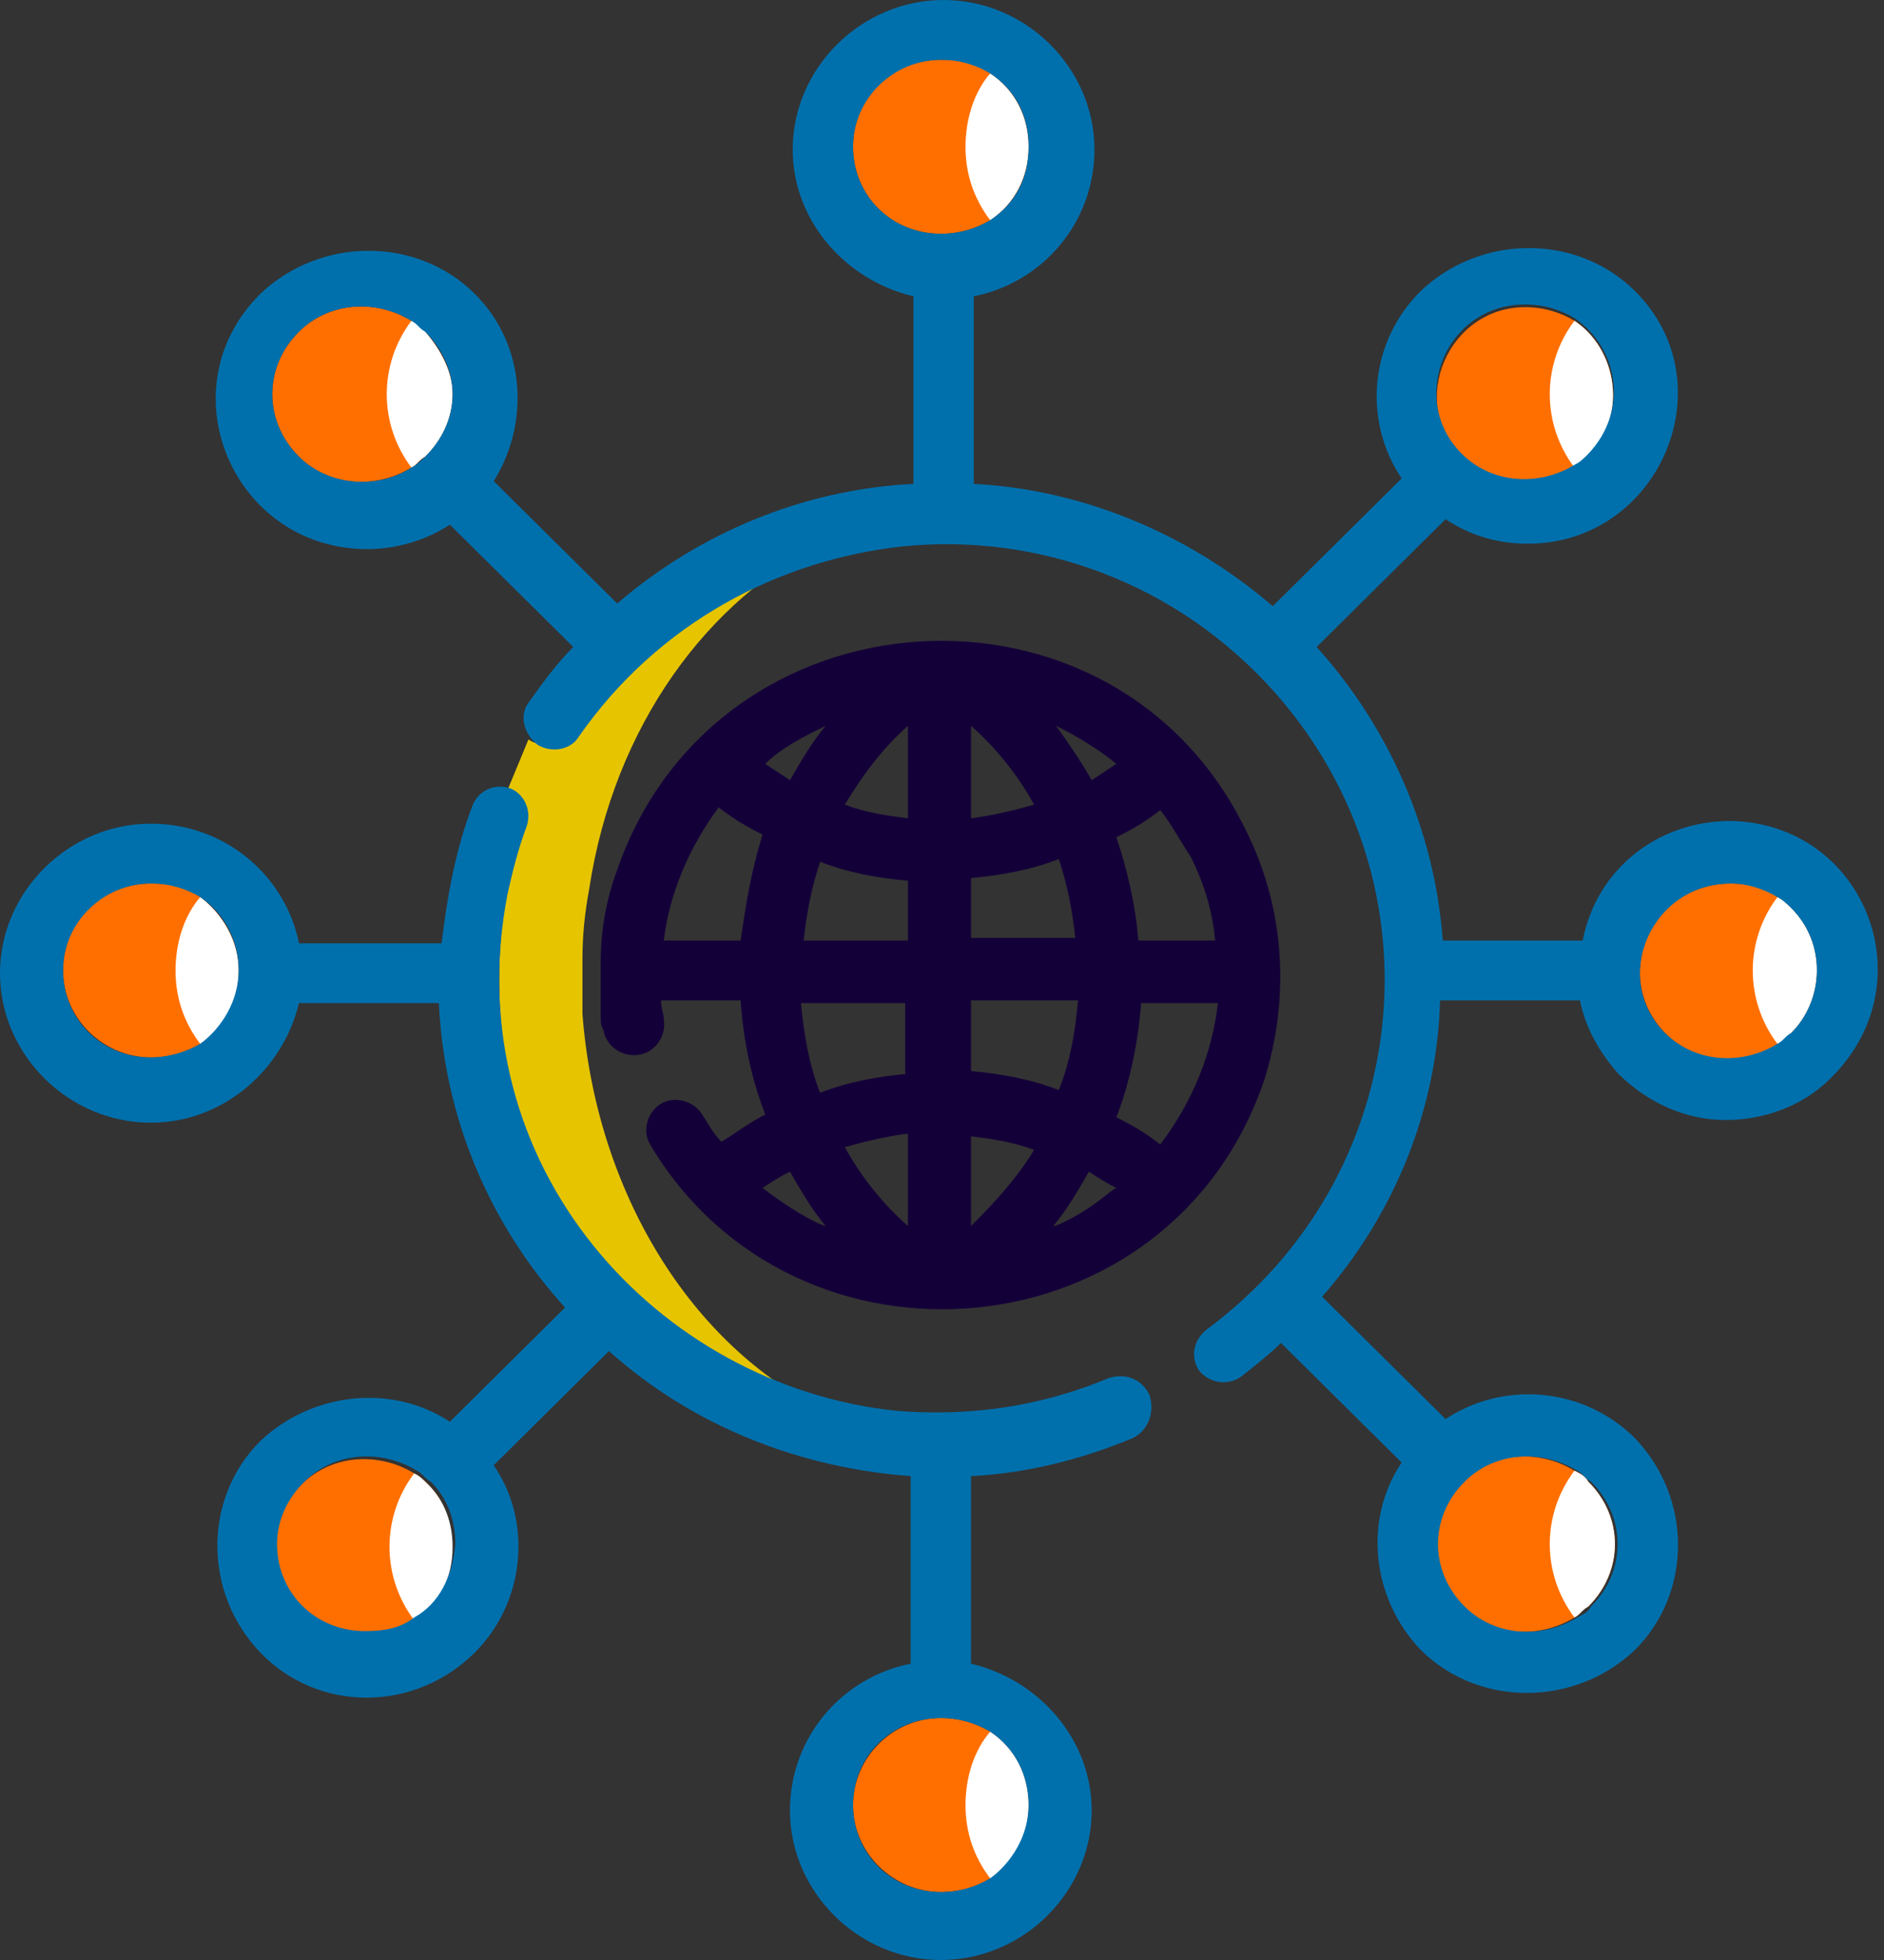<?xml version="1.0" encoding="UTF-8"?>
<svg xmlns="http://www.w3.org/2000/svg" width="75" height="78" viewBox="0 0 75 78" fill="none">
  <rect x="0" y="0" width="75" height="78" fill="#333333" stroke="none"/>
  <path d="M32.859 56.148C25.067 55.174 18.441 46.411 20.142 35.593C20.321 34.619 20.5 33.754 20.769 32.888C20.948 32.239 20.679 31.59 20.232 31.373C20.5 30.724 20.769 30.075 21.038 29.426C21.485 29.751 22.112 29.643 22.381 29.102C24.978 24.558 28.918 22.07 32.948 21.529C28.202 23.801 24.441 28.885 23.456 35.376C23.276 36.35 23.187 37.215 23.187 38.189C23.187 38.405 23.187 38.622 23.187 38.838C23.187 39.163 23.187 39.487 23.187 39.812C23.187 40.028 23.187 40.136 23.187 40.353C23.724 47.385 27.485 53.551 32.859 56.148Z" fill="#E6C400"></path>
  <path d="M39.419 2.921C38.873 2.488 38.218 2.38 37.454 2.38C35.488 2.38 33.96 3.894 33.96 5.842C33.96 7.789 35.488 9.304 37.454 9.304C38.218 9.304 38.873 9.087 39.419 8.763C40.402 8.114 40.948 7.032 40.948 5.842C40.948 4.652 40.402 3.57 39.419 2.921Z" fill="#FF6F00"></path>
  <path d="M39.419 68.912C38.873 68.588 38.218 68.372 37.454 68.372C35.488 68.372 33.96 69.994 33.96 71.834C33.96 73.781 35.597 75.295 37.454 75.295C38.218 75.295 38.873 75.079 39.419 74.754C40.402 74.105 40.948 73.023 40.948 71.834C40.948 70.643 40.402 69.562 39.419 68.912Z" fill="#FF6F00"></path>
  <path d="M7.971 35.701C7.425 35.268 6.77 35.16 6.006 35.16C4.04 35.16 2.512 36.674 2.512 38.621C2.512 40.569 4.15 42.083 6.006 42.083C6.77 42.083 7.425 41.867 7.971 41.542C8.954 40.893 9.5 39.812 9.5 38.621C9.5 37.431 8.845 36.35 7.971 35.701Z" fill="#FF6F00"></path>
  <path d="M71.304 36.133C71.086 35.917 70.977 35.809 70.758 35.701C70.212 35.268 69.557 35.16 68.902 35.16C65.735 35.16 64.097 38.838 66.281 41.11C67.483 42.3 69.339 42.516 70.758 41.542C70.977 41.434 71.086 41.326 71.304 41.11C72.615 39.812 72.724 37.54 71.304 36.133Z" fill="#FF6F00"></path>
  <path d="M16.925 13.198C16.707 12.982 16.598 12.874 16.379 12.766C14.96 11.9 13.103 12.008 11.902 13.198C10.483 14.605 10.483 16.768 11.902 18.175C13.103 19.365 14.96 19.473 16.379 18.608C16.598 18.499 16.707 18.283 16.925 18.175C17.58 17.526 18.017 16.66 18.017 15.687C18.017 14.821 17.58 13.956 16.925 13.198Z" fill="#FF6F00"></path>
  <path d="M63.224 58.961C63.114 58.744 62.896 58.636 62.678 58.528C61.258 57.662 59.402 57.77 58.201 58.961C56.781 60.367 56.781 62.531 58.201 63.937C59.402 65.127 61.258 65.235 62.678 64.37C62.896 64.261 63.005 64.045 63.224 63.937C64.643 62.531 64.643 60.367 63.224 58.961Z" fill="#FF6F00"></path>
  <path d="M62.678 12.765C62.132 12.441 61.477 12.225 60.712 12.225C57.655 12.225 56.017 16.011 58.201 18.175C59.402 19.365 61.258 19.473 62.678 18.607C62.896 18.499 63.005 18.391 63.224 18.175C64.862 16.444 64.316 13.847 62.678 12.765Z" fill="#FF6F00"></path>
  <path d="M17.035 59.068C16.816 58.852 16.707 58.743 16.488 58.635C15.069 57.77 13.213 57.878 12.011 59.068C11.356 59.717 10.92 60.583 10.92 61.556C10.92 63.504 12.557 65.018 14.414 65.018C15.178 65.018 15.833 64.802 16.379 64.477C17.362 63.828 17.908 62.854 17.908 61.556C18.017 60.583 17.69 59.717 17.035 59.068Z" fill="#FF6F00"></path>
  <path d="M39.419 2.921C38.764 3.678 38.436 4.76 38.436 5.842C38.436 6.924 38.764 7.897 39.419 8.763C40.402 8.114 40.948 7.032 40.948 5.842C40.948 4.652 40.402 3.57 39.419 2.921Z" fill="white"></path>
  <path d="M39.419 68.913C38.764 69.67 38.436 70.752 38.436 71.834C38.436 72.915 38.764 73.889 39.419 74.754C40.402 74.105 40.948 73.024 40.948 71.834C40.948 70.644 40.402 69.562 39.419 68.913Z" fill="white"></path>
  <path d="M7.971 35.701C7.316 36.458 6.988 37.54 6.988 38.622C6.988 39.703 7.316 40.677 7.971 41.543C8.954 40.894 9.5 39.812 9.5 38.622C9.5 37.432 8.845 36.35 7.971 35.701Z" fill="white"></path>
  <path d="M71.304 36.133C71.086 35.917 70.977 35.809 70.758 35.701C69.448 37.432 69.448 39.812 70.758 41.543C70.977 41.434 71.086 41.326 71.304 41.11C72.615 39.812 72.724 37.54 71.304 36.133Z" fill="white"></path>
  <path d="M16.925 13.198C16.707 12.982 16.598 12.874 16.379 12.766C15.069 14.497 15.069 16.877 16.379 18.608C16.598 18.499 16.707 18.283 16.925 18.175C17.58 17.526 18.017 16.66 18.017 15.687C18.017 14.821 17.58 13.956 16.925 13.198Z" fill="white"></path>
  <path d="M63.224 58.96C63.114 58.744 62.896 58.636 62.678 58.527C61.367 60.258 61.367 62.638 62.678 64.369C62.896 64.261 63.005 64.045 63.224 63.937C64.643 62.53 64.643 60.367 63.224 58.96Z" fill="white"></path>
  <path d="M62.678 12.766C61.367 14.497 61.367 16.877 62.678 18.608C62.896 18.499 63.005 18.391 63.224 18.175C64.862 16.444 64.316 13.848 62.678 12.766Z" fill="white"></path>
  <path d="M17.034 59.068C16.816 58.852 16.707 58.743 16.488 58.635C15.178 60.366 15.178 62.746 16.488 64.477C17.471 63.828 18.017 62.854 18.017 61.556C18.017 60.583 17.689 59.717 17.034 59.068Z" fill="white"></path>
  <path d="M68.902 32.671C65.954 32.671 63.551 34.619 63.005 37.431H57.436C57.109 32.996 55.252 28.885 52.413 25.748L57.546 20.663C58.528 21.312 59.62 21.637 60.821 21.637C66.063 21.637 68.793 15.254 65.08 11.576C62.787 9.304 58.965 9.304 56.563 11.576C54.488 13.631 54.27 16.768 55.798 19.04L50.666 24.125C47.281 21.204 43.023 19.473 38.764 19.257V11.792C41.494 11.251 43.569 8.871 43.569 5.95C43.569 2.705 40.839 0 37.563 0C34.287 0 31.557 2.705 31.557 5.95C31.557 8.763 33.632 11.143 36.362 11.792V19.257C31.994 19.473 27.845 21.204 24.569 24.017L19.655 19.148C21.075 16.877 20.965 13.739 18.891 11.684C16.598 9.412 12.776 9.412 10.373 11.684C6.552 15.47 9.282 21.853 14.632 21.853C15.724 21.853 16.925 21.529 17.908 20.879L22.822 25.748C22.166 26.397 21.62 27.154 21.075 27.911C20.638 28.452 20.856 29.21 21.402 29.642C21.948 29.967 22.712 29.859 23.04 29.318C26.207 24.774 31.011 22.286 35.925 21.745C41.276 21.204 46.844 23.151 50.776 27.587C57.546 35.268 56.235 46.843 48.046 52.902C47.5 53.334 47.391 53.984 47.718 54.525C48.155 55.065 48.919 55.174 49.465 54.741C50.011 54.308 50.557 53.875 50.994 53.443L55.798 58.203C54.27 60.475 54.597 63.612 56.563 65.667C58.856 67.939 62.678 67.939 65.08 65.667C67.373 63.396 67.373 59.609 65.08 57.229C63.005 55.174 59.839 54.957 57.546 56.472L52.632 51.604C55.58 48.25 57.218 44.031 57.327 39.812H62.896C63.114 40.893 63.66 41.867 64.425 42.733C65.626 43.922 67.155 44.572 68.683 44.572C70.212 44.572 71.741 44.031 72.833 42.949C76.764 39.162 74.252 32.78 68.902 32.671ZM60.712 12.117C61.477 12.117 62.132 12.333 62.678 12.658C64.425 13.848 64.862 16.336 63.224 18.067C63.005 18.283 62.896 18.391 62.678 18.499C61.258 19.365 59.402 19.257 58.201 18.067C56.017 15.903 57.546 12.117 60.712 12.117ZM16.925 18.175C16.707 18.391 16.598 18.499 16.379 18.608C15.069 19.473 13.103 19.365 11.902 18.175C10.483 16.768 10.483 14.605 11.902 13.198C13.103 12.008 14.96 11.9 16.379 12.766C16.598 12.874 16.707 13.09 16.925 13.198C17.58 13.848 18.017 14.713 18.017 15.687C18.017 16.66 17.58 17.526 16.925 18.175ZM37.454 9.304C35.488 9.304 33.959 7.789 33.959 5.842C33.959 3.895 35.597 2.38 37.454 2.38C38.218 2.38 38.873 2.596 39.419 2.921C40.402 3.57 40.948 4.544 40.948 5.842C40.948 7.14 40.402 8.114 39.419 8.763C38.873 9.087 38.218 9.304 37.454 9.304ZM58.31 58.96C59.511 57.77 61.367 57.662 62.787 58.527C63.005 58.636 63.114 58.852 63.333 58.96C64.752 60.366 64.752 62.53 63.333 63.937C63.224 64.153 63.005 64.261 62.787 64.369C61.367 65.235 59.511 65.126 58.31 63.937C56.89 62.53 56.89 60.366 58.31 58.96ZM71.304 41.11C71.086 41.218 70.977 41.434 70.758 41.542C69.339 42.408 67.482 42.3 66.281 41.11C64.097 38.946 65.735 35.16 68.902 35.16C69.557 35.16 70.212 35.376 70.758 35.701C70.977 35.809 71.195 36.025 71.304 36.133C72.724 37.54 72.614 39.812 71.304 41.11Z" fill="#0070AD"></path>
  <path d="M45.753 55.498C45.425 54.849 44.77 54.632 44.115 54.849C41.276 56.039 38.437 56.363 35.707 56.147C26.207 55.173 18.126 46.41 20.201 35.592C20.419 34.618 20.638 33.753 20.965 32.888C21.184 32.238 20.856 31.589 20.31 31.373C19.655 31.157 19 31.481 18.782 32.13C18.126 33.861 17.799 35.7 17.58 37.539H11.902C11.356 34.835 8.954 32.779 6.006 32.779C2.73 32.779 0 35.484 0 38.729C0 41.975 2.73 44.679 6.006 44.679C8.845 44.679 11.247 42.624 11.902 39.919H17.471C17.689 44.571 19.546 48.791 22.494 52.036L17.908 56.58C15.615 55.065 12.448 55.39 10.373 57.337C8.08 59.609 8.08 63.395 10.373 65.775C12.667 68.155 16.488 68.155 18.891 65.775C19.983 64.693 20.638 63.179 20.638 61.556C20.638 60.366 20.31 59.284 19.655 58.311L24.241 53.767C27.626 56.796 31.885 58.419 36.253 58.743V66.208C33.523 66.749 31.448 69.129 31.448 72.05C31.448 75.295 34.178 78 37.454 78C40.73 78 43.459 75.295 43.459 72.05C43.459 69.237 41.385 66.857 38.655 66.208V58.743C40.839 58.635 43.023 58.094 45.097 57.229C45.753 56.904 45.971 56.147 45.753 55.498ZM7.971 41.542C7.425 41.867 6.661 42.083 6.006 42.083C4.04 42.083 2.511 40.569 2.511 38.621C2.511 36.674 4.149 35.159 6.006 35.159C6.77 35.159 7.425 35.376 7.971 35.7C8.954 36.349 9.5 37.431 9.5 38.621C9.5 39.811 8.845 40.893 7.971 41.542ZM16.488 64.369C15.942 64.802 15.287 64.91 14.523 64.91C12.557 64.91 11.029 63.395 11.029 61.448C11.029 60.474 11.465 59.609 12.121 58.96C13.322 57.77 15.178 57.661 16.598 58.527C16.816 58.635 16.925 58.852 17.144 58.96C17.799 59.609 18.126 60.474 18.126 61.448C18.017 62.746 17.471 63.828 16.488 64.369ZM39.419 68.913C40.402 69.562 40.948 70.644 40.948 71.834C40.948 73.024 40.293 74.105 39.419 74.754C38.873 75.079 38.218 75.295 37.454 75.295C35.488 75.295 33.959 73.781 33.959 71.834C33.959 69.886 35.488 68.372 37.454 68.372C38.218 68.372 38.873 68.588 39.419 68.913Z" fill="#0070AD"></path>
  <path d="M49.574 32.996C44.333 22.285 28.5 23.259 24.569 34.618C24.132 35.809 23.914 36.998 23.914 38.297C23.914 38.513 23.914 38.729 23.914 38.946C23.914 39.27 23.914 39.595 23.914 39.919C23.914 40.136 23.914 40.244 23.914 40.46C23.914 40.677 23.914 40.785 24.023 41.001C24.132 41.65 24.787 42.083 25.442 41.975C26.098 41.867 26.534 41.218 26.425 40.569C26.425 40.352 26.316 40.136 26.316 39.811H29.483C29.592 41.434 29.919 42.949 30.465 44.355C29.81 44.679 29.264 45.112 28.718 45.437C28.391 45.112 28.172 44.679 27.954 44.355C27.626 43.814 26.862 43.598 26.316 43.922C25.77 44.247 25.552 45.004 25.879 45.545C31.666 55.282 46.626 53.983 50.339 42.949C51.322 39.811 51.212 36.241 49.574 32.996ZM32.868 28.885C32.322 29.534 31.885 30.291 31.448 31.048C31.12 30.832 30.793 30.616 30.465 30.399C31.12 29.75 31.994 29.317 32.868 28.885ZM29.483 37.431H26.425C26.644 35.592 27.408 33.753 28.609 32.13C29.155 32.563 29.701 32.888 30.356 33.212C29.919 34.618 29.701 35.917 29.483 37.431ZM30.356 47.276C30.684 47.06 31.011 46.843 31.448 46.627C31.885 47.384 32.322 48.141 32.868 48.791C32.431 48.682 31.339 48.033 30.356 47.276ZM36.144 48.791C35.161 47.925 34.287 46.843 33.632 45.653C34.396 45.437 35.27 45.221 36.144 45.112V48.791ZM36.144 42.732C34.942 42.84 33.741 43.057 32.649 43.489C32.212 42.408 31.994 41.109 31.885 39.919H36.034V42.732H36.144ZM36.144 37.431H31.994C32.103 36.349 32.322 35.268 32.649 34.294C33.741 34.727 34.942 34.943 36.144 35.051V37.431ZM36.144 32.563C35.27 32.455 34.506 32.347 33.632 32.022C34.287 30.94 35.051 29.858 36.144 28.885V32.563ZM47.391 34.078C47.937 35.159 48.264 36.241 48.373 37.431H45.316C45.207 36.025 44.879 34.618 44.442 33.32C45.097 32.996 45.643 32.671 46.189 32.238C46.626 32.779 46.954 33.428 47.391 34.078ZM44.442 30.399C44.115 30.616 43.787 30.832 43.459 31.048C43.023 30.291 42.586 29.642 42.04 28.885C42.914 29.317 43.787 29.858 44.442 30.399ZM38.655 28.885C39.638 29.75 40.511 30.832 41.166 32.022C40.402 32.238 39.529 32.455 38.655 32.563V28.885ZM38.655 34.943C39.856 34.835 41.057 34.618 42.149 34.186C42.477 35.159 42.695 36.241 42.804 37.323H38.655V34.943ZM38.655 39.811H42.914C42.804 41.109 42.586 42.3 42.149 43.381C41.057 42.949 39.856 42.732 38.655 42.624V39.811ZM38.655 48.791V45.221C39.529 45.329 40.293 45.437 41.166 45.761C40.511 46.843 39.638 47.817 38.655 48.791ZM42.477 48.574C42.258 48.682 42.04 48.791 41.931 48.791C42.477 48.141 42.914 47.384 43.35 46.627C43.678 46.843 44.005 47.06 44.442 47.276C44.333 47.276 43.569 48.033 42.477 48.574ZM46.189 45.545C45.643 45.112 45.097 44.788 44.442 44.463C44.988 43.057 45.316 41.434 45.425 39.919H48.483C48.264 41.867 47.5 43.814 46.189 45.545Z" fill="#140039"></path>
</svg>
